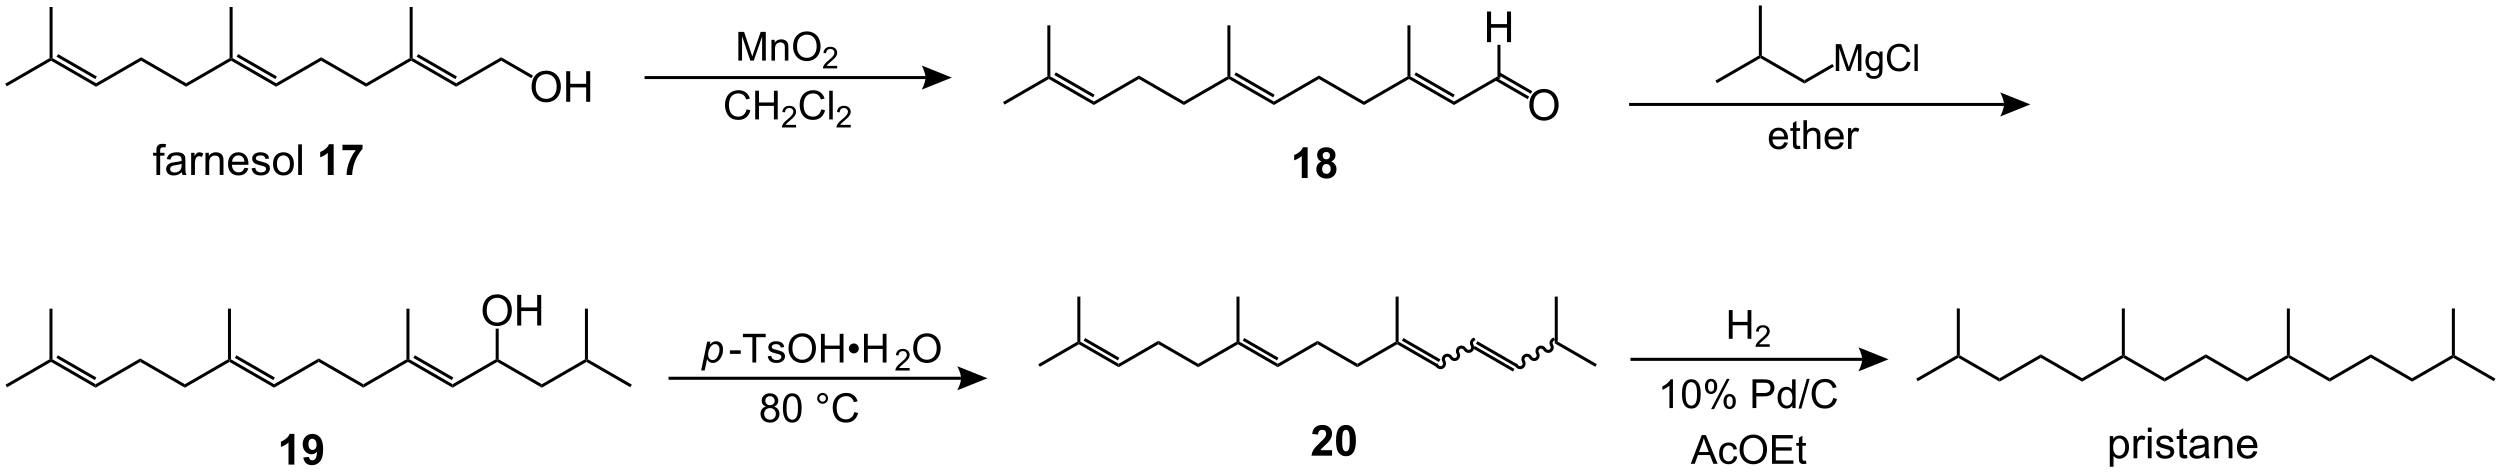 <?xml version="1.0" encoding="UTF-8"?>
<!DOCTYPE svg PUBLIC '-//W3C//DTD SVG 1.0//EN'
          'http://www.w3.org/TR/2001/REC-SVG-20010904/DTD/svg10.dtd'>
<svg stroke-dasharray="none" shape-rendering="auto" xmlns="http://www.w3.org/2000/svg" font-family="'Dialog'" text-rendering="auto" width="1024" fill-opacity="1" color-interpolation="auto" color-rendering="auto" preserveAspectRatio="xMidYMid meet" font-size="12px" viewBox="0 0 1024 194" fill="black" xmlns:xlink="http://www.w3.org/1999/xlink" stroke="black" image-rendering="auto" stroke-miterlimit="10" stroke-linecap="square" stroke-linejoin="miter" font-style="normal" stroke-width="1" height="194" stroke-dashoffset="0" font-weight="normal" stroke-opacity="1"
><!--Generated by the Batik Graphics2D SVG Generator--><defs id="genericDefs"
  /><g
  ><defs id="defs1"
    ><clipPath clipPathUnits="userSpaceOnUse" id="clipPath1"
      ><path d="M0.626 0.626 L481.466 0.626 L481.466 91.325 L0.626 91.325 L0.626 0.626 Z"
      /></clipPath
      ><clipPath clipPathUnits="userSpaceOnUse" id="clipPath2"
      ><path d="M30.153 238.802 L30.153 326.978 L497.623 326.978 L497.623 238.802 Z"
      /></clipPath
    ></defs
    ><g transform="scale(2.13,2.13) translate(-0.626,-0.626) matrix(1.029,0,0,1.029,-30.389,-245.005)"
    ><path d="M168.127 250.037 L168.127 244.668 L169.197 244.668 L170.469 248.469 Q170.644 248.999 170.725 249.263 Q170.815 248.97 171.011 248.404 L172.295 244.668 L173.252 244.668 L173.252 250.037 L172.566 250.037 L172.566 245.542 L171.006 250.037 L170.366 250.037 L168.814 245.466 L168.814 250.037 L168.127 250.037 ZM174.314 250.037 L174.314 246.148 L174.907 246.148 L174.907 246.699 Q175.334 246.06 176.145 246.06 Q176.497 246.06 176.79 246.187 Q177.085 246.311 177.231 246.516 Q177.378 246.721 177.436 247.005 Q177.473 247.188 177.473 247.644 L177.473 250.037 L176.814 250.037 L176.814 247.671 Q176.814 247.268 176.736 247.068 Q176.66 246.868 176.465 246.751 Q176.269 246.631 176.006 246.631 Q175.583 246.631 175.278 246.9 Q174.973 247.166 174.973 247.913 L174.973 250.037 L174.314 250.037 ZM178.353 247.422 Q178.353 246.084 179.071 245.33 Q179.789 244.573 180.924 244.573 Q181.666 244.573 182.262 244.929 Q182.86 245.283 183.173 245.918 Q183.488 246.553 183.488 247.359 Q183.488 248.177 183.158 248.821 Q182.828 249.465 182.223 249.798 Q181.62 250.13 180.919 250.13 Q180.162 250.13 179.564 249.763 Q178.969 249.395 178.661 248.762 Q178.353 248.128 178.353 247.422 ZM179.086 247.432 Q179.086 248.404 179.606 248.963 Q180.128 249.519 180.917 249.519 Q181.718 249.519 182.235 248.955 Q182.755 248.391 182.755 247.356 Q182.755 246.699 182.533 246.211 Q182.311 245.723 181.883 245.454 Q181.459 245.183 180.927 245.183 Q180.172 245.183 179.628 245.703 Q179.086 246.221 179.086 247.432 Z" stroke="none" clip-path="url(#clipPath2)"
    /></g
    ><g transform="matrix(2.191,0,0,2.191,-66.051,-523.1)"
    ><path d="M186.656 251.061 L186.656 251.537 L183.994 251.537 Q183.988 251.357 184.052 251.193 Q184.153 250.922 184.376 250.658 Q184.601 250.394 185.024 250.048 Q185.68 249.51 185.911 249.195 Q186.141 248.88 186.141 248.6 Q186.141 248.307 185.931 248.105 Q185.722 247.902 185.383 247.902 Q185.026 247.902 184.812 248.116 Q184.598 248.331 184.596 248.71 L184.087 248.658 Q184.14 248.089 184.481 247.792 Q184.821 247.494 185.394 247.494 Q185.975 247.494 186.312 247.816 Q186.65 248.137 186.65 248.611 Q186.65 248.852 186.552 249.087 Q186.453 249.319 186.222 249.578 Q185.993 249.836 185.46 250.286 Q185.015 250.66 184.889 250.793 Q184.762 250.927 184.68 251.061 L186.656 251.061 Z" stroke="none" clip-path="url(#clipPath2)"
    /></g
    ><g transform="matrix(2.191,0,0,2.191,-66.051,-523.1)"
    ><path d="M150.649 253.535 L203.161 253.535 L203.161 252.971 L150.649 252.971 ZM208.091 253.253 L202.457 255.507 C202.457 255.507 203.161 254.239 203.161 253.253 C203.161 252.267 202.457 250.999 202.457 250.999 Z" stroke="none" clip-path="url(#clipPath2)"
    /></g
    ><g transform="matrix(2.191,0,0,2.191,-66.051,-523.1)"
    ><path d="M169.72 259.192 L170.43 259.37 Q170.208 260.247 169.627 260.708 Q169.046 261.167 168.208 261.167 Q167.339 261.167 166.795 260.813 Q166.253 260.459 165.967 259.79 Q165.684 259.119 165.684 258.35 Q165.684 257.51 166.004 256.887 Q166.326 256.262 166.917 255.938 Q167.508 255.613 168.218 255.613 Q169.024 255.613 169.573 256.023 Q170.122 256.433 170.34 257.178 L169.639 257.341 Q169.453 256.755 169.097 256.489 Q168.743 256.221 168.203 256.221 Q167.586 256.221 167.168 256.519 Q166.753 256.814 166.585 257.314 Q166.416 257.815 166.416 258.345 Q166.416 259.031 166.617 259.541 Q166.817 260.051 167.237 260.305 Q167.659 260.557 168.15 260.557 Q168.745 260.557 169.158 260.212 Q169.573 259.868 169.72 259.192 ZM171.327 261.074 L171.327 255.706 L172.038 255.706 L172.038 257.91 L174.828 257.91 L174.828 255.706 L175.539 255.706 L175.539 261.074 L174.828 261.074 L174.828 258.542 L172.038 258.542 L172.038 261.074 L171.327 261.074 Z" stroke="none" clip-path="url(#clipPath2)"
    /></g
    ><g transform="matrix(2.191,0,0,2.191,-66.051,-523.1)"
    ><path d="M178.976 262.098 L178.976 262.574 L176.313 262.574 Q176.308 262.395 176.372 262.23 Q176.473 261.959 176.696 261.695 Q176.921 261.432 177.344 261.086 Q178 260.547 178.23 260.232 Q178.461 259.917 178.461 259.637 Q178.461 259.344 178.25 259.143 Q178.042 258.94 177.703 258.94 Q177.346 258.94 177.132 259.154 Q176.917 259.368 176.916 259.747 L176.407 259.696 Q176.46 259.126 176.8 258.83 Q177.141 258.531 177.714 258.531 Q178.294 258.531 178.631 258.853 Q178.97 259.174 178.97 259.648 Q178.97 259.89 178.871 260.124 Q178.772 260.357 178.542 260.615 Q178.313 260.873 177.78 261.324 Q177.335 261.697 177.209 261.831 Q177.082 261.964 177 262.098 L178.976 262.098 Z" stroke="none" clip-path="url(#clipPath2)"
    /></g
    ><g transform="matrix(2.191,0,0,2.191,-66.051,-523.1)"
    ><path d="M183.68 259.192 L184.391 259.37 Q184.169 260.247 183.588 260.708 Q183.007 261.167 182.169 261.167 Q181.3 261.167 180.756 260.813 Q180.214 260.459 179.928 259.79 Q179.645 259.119 179.645 258.35 Q179.645 257.51 179.965 256.887 Q180.287 256.262 180.878 255.938 Q181.469 255.613 182.179 255.613 Q182.985 255.613 183.534 256.023 Q184.083 256.433 184.301 257.178 L183.6 257.341 Q183.414 256.755 183.058 256.489 Q182.704 256.221 182.164 256.221 Q181.547 256.221 181.129 256.519 Q180.714 256.814 180.546 257.314 Q180.377 257.815 180.377 258.345 Q180.377 259.031 180.577 259.541 Q180.778 260.051 181.198 260.305 Q181.62 260.557 182.111 260.557 Q182.706 260.557 183.119 260.212 Q183.534 259.868 183.68 259.192 ZM185.168 261.074 L185.168 255.706 L185.828 255.706 L185.828 261.074 L185.168 261.074 Z" stroke="none" clip-path="url(#clipPath2)"
    /></g
    ><g transform="matrix(2.191,0,0,2.191,-66.051,-523.1)"
    ><path d="M189.186 262.098 L189.186 262.574 L186.524 262.574 Q186.519 262.395 186.583 262.23 Q186.683 261.959 186.907 261.695 Q187.132 261.432 187.555 261.086 Q188.21 260.547 188.441 260.232 Q188.672 259.917 188.672 259.637 Q188.672 259.344 188.461 259.143 Q188.253 258.94 187.914 258.94 Q187.557 258.94 187.343 259.154 Q187.128 259.368 187.126 259.747 L186.618 259.696 Q186.671 259.126 187.011 258.83 Q187.352 258.531 187.925 258.531 Q188.505 258.531 188.842 258.853 Q189.181 259.174 189.181 259.648 Q189.181 259.89 189.082 260.124 Q188.983 260.357 188.752 260.615 Q188.524 260.873 187.991 261.324 Q187.546 261.697 187.419 261.831 Q187.293 261.964 187.211 262.098 L189.186 262.098 Z" stroke="none" clip-path="url(#clipPath2)"
    /></g
    ><g transform="matrix(2.191,0,0,2.191,-66.051,-523.1)"
    ><path d="M31.407 254.887 L31.125 254.399 L39.413 249.614 L39.694 249.777 L39.694 250.102 Z" stroke="none" clip-path="url(#clipPath2)"
    /></g
    ><g transform="matrix(2.191,0,0,2.191,-66.051,-523.1)"
    ><path d="M39.694 250.102 L39.694 249.777 L39.976 249.614 L48.109 254.31 L48.109 254.961 ZM40.719 249.348 L47.968 253.533 L48.25 253.045 L41.001 248.86 Z" stroke="none" clip-path="url(#clipPath2)"
    /></g
    ><g transform="matrix(2.191,0,0,2.191,-66.051,-523.1)"
    ><path d="M39.976 249.614 L39.694 249.777 L39.413 249.614 L39.413 240.061 L39.976 240.061 Z" stroke="none" clip-path="url(#clipPath2)"
    /></g
    ><g transform="matrix(2.191,0,0,2.191,-66.051,-523.1)"
    ><path d="M48.109 254.961 L48.109 254.31 L56.524 249.452 L56.524 250.102 Z" stroke="none" clip-path="url(#clipPath2)"
    /></g
    ><g transform="matrix(2.191,0,0,2.191,-66.051,-523.1)"
    ><path d="M56.524 250.102 L56.524 249.452 L64.938 254.31 L64.938 254.961 Z" stroke="none" clip-path="url(#clipPath2)"
    /></g
    ><g transform="matrix(2.191,0,0,2.191,-66.051,-523.1)"
    ><path d="M64.938 254.961 L64.938 254.31 L73.071 249.614 L73.353 249.777 L73.353 250.102 Z" stroke="none" clip-path="url(#clipPath2)"
    /></g
    ><g transform="matrix(2.191,0,0,2.191,-66.051,-523.1)"
    ><path d="M73.353 250.102 L73.353 249.777 L73.635 249.614 L81.767 254.31 L81.768 254.961 ZM74.378 249.348 L81.627 253.533 L81.908 253.045 L74.66 248.86 Z" stroke="none" clip-path="url(#clipPath2)"
    /></g
    ><g transform="matrix(2.191,0,0,2.191,-66.051,-523.1)"
    ><path d="M73.635 249.614 L73.353 249.777 L73.071 249.614 L73.071 240.061 L73.635 240.061 Z" stroke="none" clip-path="url(#clipPath2)"
    /></g
    ><g transform="matrix(2.191,0,0,2.191,-66.051,-523.1)"
    ><path d="M81.768 254.961 L81.767 254.31 L90.182 249.452 L90.182 250.102 Z" stroke="none" clip-path="url(#clipPath2)"
    /></g
    ><g transform="matrix(2.191,0,0,2.191,-66.051,-523.1)"
    ><path d="M90.182 250.102 L90.182 249.452 L98.597 254.31 L98.597 254.961 Z" stroke="none" clip-path="url(#clipPath2)"
    /></g
    ><g transform="matrix(2.191,0,0,2.191,-66.051,-523.1)"
    ><path d="M98.597 254.961 L98.597 254.31 L106.73 249.614 L107.011 249.777 L107.011 250.102 Z" stroke="none" clip-path="url(#clipPath2)"
    /></g
    ><g transform="matrix(2.191,0,0,2.191,-66.051,-523.1)"
    ><path d="M107.011 250.102 L107.011 249.777 L107.293 249.614 L115.426 254.31 L115.426 254.961 ZM108.037 249.348 L115.285 253.533 L115.567 253.045 L108.318 248.86 Z" stroke="none" clip-path="url(#clipPath2)"
    /></g
    ><g transform="matrix(2.191,0,0,2.191,-66.051,-523.1)"
    ><path d="M107.293 249.614 L107.011 249.777 L106.73 249.614 L106.73 240.061 L107.293 240.061 Z" stroke="none" clip-path="url(#clipPath2)"
    /></g
    ><g transform="matrix(2.191,0,0,2.191,-66.051,-523.1)"
    ><path d="M115.426 254.961 L115.426 254.31 L123.841 249.452 L123.841 250.102 Z" stroke="none" clip-path="url(#clipPath2)"
    /></g
    ><g transform="matrix(2.191,0,0,2.191,-66.051,-523.1)"
    ><path d="M129.518 254.996 Q129.518 253.569 130.284 252.764 Q131.05 251.957 132.261 251.957 Q133.052 251.957 133.688 252.337 Q134.326 252.715 134.659 253.392 Q134.995 254.069 134.995 254.928 Q134.995 255.801 134.643 256.488 Q134.292 257.176 133.646 257.53 Q133.003 257.884 132.255 257.884 Q131.448 257.884 130.81 257.493 Q130.175 257.1 129.846 256.426 Q129.518 255.749 129.518 254.996 ZM130.3 255.006 Q130.3 256.043 130.854 256.639 Q131.412 257.233 132.253 257.233 Q133.107 257.233 133.659 256.632 Q134.214 256.03 134.214 254.926 Q134.214 254.225 133.977 253.704 Q133.74 253.184 133.284 252.897 Q132.831 252.608 132.263 252.608 Q131.458 252.608 130.878 253.163 Q130.3 253.715 130.3 255.006 ZM135.994 257.785 L135.994 252.059 L136.751 252.059 L136.751 254.41 L139.728 254.41 L139.728 252.059 L140.486 252.059 L140.486 257.785 L139.728 257.785 L139.728 255.085 L136.751 255.085 L136.751 257.785 L135.994 257.785 Z" stroke="none" clip-path="url(#clipPath2)"
    /></g
    ><g transform="matrix(2.191,0,0,2.191,-66.051,-523.1)"
    ><path d="M123.841 250.102 L123.841 249.452 L129.778 252.88 L129.496 253.367 Z" stroke="none" clip-path="url(#clipPath2)"
    /></g
    ><g transform="matrix(2.191,0,0,2.191,-66.051,-523.1)"
    ><path d="M217.939 258.306 L217.657 257.818 L225.944 253.034 L226.226 253.196 L226.226 253.522 Z" stroke="none" clip-path="url(#clipPath2)"
    /></g
    ><g transform="matrix(2.191,0,0,2.191,-66.051,-523.1)"
    ><path d="M226.226 253.522 L226.226 253.196 L226.508 253.034 L234.641 257.729 L234.641 258.38 ZM227.251 252.767 L234.5 256.952 L234.782 256.464 L227.533 252.279 Z" stroke="none" clip-path="url(#clipPath2)"
    /></g
    ><g transform="matrix(2.191,0,0,2.191,-66.051,-523.1)"
    ><path d="M226.508 253.034 L226.226 253.196 L225.944 253.034 L225.944 243.48 L226.508 243.48 Z" stroke="none" clip-path="url(#clipPath2)"
    /></g
    ><g transform="matrix(2.191,0,0,2.191,-66.051,-523.1)"
    ><path d="M234.641 258.38 L234.641 257.729 L243.055 252.871 L243.055 253.522 Z" stroke="none" clip-path="url(#clipPath2)"
    /></g
    ><g transform="matrix(2.191,0,0,2.191,-66.051,-523.1)"
    ><path d="M243.055 253.522 L243.055 252.871 L251.47 257.729 L251.47 258.38 Z" stroke="none" clip-path="url(#clipPath2)"
    /></g
    ><g transform="matrix(2.191,0,0,2.191,-66.051,-523.1)"
    ><path d="M251.47 258.38 L251.47 257.729 L259.603 253.034 L259.885 253.196 L259.885 253.522 Z" stroke="none" clip-path="url(#clipPath2)"
    /></g
    ><g transform="matrix(2.191,0,0,2.191,-66.051,-523.1)"
    ><path d="M259.885 253.522 L259.885 253.196 L260.166 253.034 L268.299 257.729 L268.299 258.38 ZM260.91 252.767 L268.158 256.952 L268.44 256.464 L261.192 252.279 Z" stroke="none" clip-path="url(#clipPath2)"
    /></g
    ><g transform="matrix(2.191,0,0,2.191,-66.051,-523.1)"
    ><path d="M260.166 253.034 L259.885 253.196 L259.603 253.034 L259.603 243.48 L260.166 243.48 Z" stroke="none" clip-path="url(#clipPath2)"
    /></g
    ><g transform="matrix(2.191,0,0,2.191,-66.051,-523.1)"
    ><path d="M268.299 258.38 L268.299 257.729 L276.714 252.871 L276.714 253.522 Z" stroke="none" clip-path="url(#clipPath2)"
    /></g
    ><g transform="matrix(2.191,0,0,2.191,-66.051,-523.1)"
    ><path d="M276.714 253.522 L276.714 252.871 L285.129 257.729 L285.129 258.38 Z" stroke="none" clip-path="url(#clipPath2)"
    /></g
    ><g transform="matrix(2.191,0,0,2.191,-66.051,-523.1)"
    ><path d="M285.129 258.38 L285.129 257.729 L293.262 253.034 L293.543 253.196 L293.543 253.522 Z" stroke="none" clip-path="url(#clipPath2)"
    /></g
    ><g transform="matrix(2.191,0,0,2.191,-66.051,-523.1)"
    ><path d="M293.543 253.522 L293.543 253.196 L293.825 253.034 L301.958 257.729 L301.958 258.38 ZM294.568 252.767 L301.817 256.952 L302.099 256.464 L294.85 252.279 Z" stroke="none" clip-path="url(#clipPath2)"
    /></g
    ><g transform="matrix(2.191,0,0,2.191,-66.051,-523.1)"
    ><path d="M293.825 253.034 L293.543 253.196 L293.262 253.034 L293.262 243.48 L293.825 243.48 Z" stroke="none" clip-path="url(#clipPath2)"
    /></g
    ><g transform="matrix(2.191,0,0,2.191,-66.051,-523.1)"
    ><path d="M301.958 258.38 L301.958 257.729 L310.091 253.034 L310.654 253.359 Z" stroke="none" clip-path="url(#clipPath2)"
    /></g
    ><g transform="matrix(2.191,0,0,2.191,-66.051,-523.1)"
    ><path d="M316.05 258.416 Q316.05 256.989 316.816 256.184 Q317.582 255.377 318.792 255.377 Q319.584 255.377 320.219 255.757 Q320.858 256.134 321.191 256.812 Q321.527 257.489 321.527 258.348 Q321.527 259.22 321.175 259.908 Q320.824 260.595 320.178 260.95 Q319.535 261.304 318.787 261.304 Q317.98 261.304 317.342 260.913 Q316.707 260.52 316.378 259.845 Q316.05 259.168 316.05 258.416 ZM316.832 258.426 Q316.832 259.462 317.386 260.059 Q317.943 260.653 318.785 260.653 Q319.639 260.653 320.191 260.051 Q320.745 259.45 320.745 258.345 Q320.745 257.645 320.509 257.124 Q320.272 256.603 319.816 256.317 Q319.363 256.028 318.795 256.028 Q317.99 256.028 317.41 256.582 Q316.832 257.134 316.832 258.426 Z" stroke="none" clip-path="url(#clipPath2)"
    /></g
    ><g transform="matrix(2.191,0,0,2.191,-66.051,-523.1)"
    ><path d="M309.649 253.777 L315.736 257.292 L316.018 256.804 L309.93 253.289 ZM310.232 252.767 L316.319 256.282 L316.601 255.794 L310.513 252.279 Z" stroke="none" clip-path="url(#clipPath2)"
    /></g
    ><g transform="matrix(2.191,0,0,2.191,-66.051,-523.1)"
    ><path d="M308.138 246.63 L308.138 240.904 L308.896 240.904 L308.896 243.255 L311.873 243.255 L311.873 240.904 L312.63 240.904 L312.63 246.63 L311.873 246.63 L311.873 243.93 L308.896 243.93 L308.896 246.63 L308.138 246.63 Z" stroke="none" clip-path="url(#clipPath2)"
    /></g
    ><g transform="matrix(2.191,0,0,2.191,-66.051,-523.1)"
    ><path d="M310.654 253.359 L310.091 253.034 L310.091 247.127 L310.654 247.127 Z" stroke="none" clip-path="url(#clipPath2)"
    /></g
    ><g transform="matrix(2.191,0,0,2.191,-66.051,-523.1)"
    ><path d="M351.124 254.302 L350.842 253.814 L358.957 249.129 L359.238 249.292 L359.238 249.617 Z" stroke="none" clip-path="url(#clipPath2)"
    /></g
    ><g transform="matrix(2.191,0,0,2.191,-66.051,-523.1)"
    ><path d="M359.238 249.617 L359.238 249.292 L359.52 249.129 L367.481 253.725 L367.481 254.375 Z" stroke="none" clip-path="url(#clipPath2)"
    /></g
    ><g transform="matrix(2.191,0,0,2.191,-66.051,-523.1)"
    ><path d="M359.52 249.129 L359.238 249.292 L358.957 249.129 L358.957 239.774 L359.52 239.774 Z" stroke="none" clip-path="url(#clipPath2)"
    /></g
    ><g transform="matrix(2.191,0,0,2.191,-66.051,-523.1)"
    ><path d="M373.344 252.017 L373.344 247.006 L374.342 247.006 L375.529 250.554 Q375.693 251.048 375.769 251.294 Q375.853 251.021 376.035 250.492 L377.234 247.006 L378.127 247.006 L378.127 252.017 L377.487 252.017 L377.487 247.821 L376.031 252.017 L375.434 252.017 L373.984 247.751 L373.984 252.017 L373.344 252.017 ZM379.004 252.317 L379.603 252.406 Q379.64 252.684 379.811 252.81 Q380.041 252.98 380.438 252.98 Q380.864 252.98 381.096 252.81 Q381.329 252.639 381.411 252.331 Q381.458 252.144 381.456 251.54 Q381.053 252.017 380.451 252.017 Q379.702 252.017 379.291 251.476 Q378.881 250.936 378.881 250.18 Q378.881 249.66 379.068 249.223 Q379.257 248.783 379.615 248.544 Q379.973 248.305 380.454 248.305 Q381.096 248.305 381.513 248.824 L381.513 248.387 L382.08 248.387 L382.08 251.524 Q382.08 252.372 381.907 252.725 Q381.736 253.081 381.36 253.286 Q380.987 253.491 380.44 253.491 Q379.79 253.491 379.389 253.197 Q378.991 252.905 379.004 252.317 ZM379.515 250.137 Q379.515 250.85 379.797 251.178 Q380.082 251.506 380.508 251.506 Q380.932 251.506 381.219 251.18 Q381.506 250.854 381.506 250.157 Q381.506 249.489 381.21 249.152 Q380.916 248.813 380.499 248.813 Q380.089 248.813 379.802 249.148 Q379.515 249.48 379.515 250.137 ZM386.664 250.26 L387.327 250.426 Q387.12 251.244 386.577 251.675 Q386.035 252.103 385.253 252.103 Q384.442 252.103 383.934 251.773 Q383.428 251.442 383.162 250.818 Q382.897 250.191 382.897 249.474 Q382.897 248.69 383.196 248.109 Q383.497 247.525 384.048 247.222 Q384.599 246.919 385.263 246.919 Q386.014 246.919 386.527 247.302 Q387.04 247.685 387.243 248.38 L386.589 248.532 Q386.416 247.986 386.083 247.737 Q385.752 247.487 385.249 247.487 Q384.672 247.487 384.283 247.764 Q383.895 248.04 383.738 248.507 Q383.581 248.975 383.581 249.469 Q383.581 250.109 383.768 250.585 Q383.955 251.062 384.347 251.299 Q384.741 251.533 385.199 251.533 Q385.755 251.533 386.14 251.212 Q386.527 250.891 386.664 250.26 ZM388.053 252.017 L388.053 247.006 L388.668 247.006 L388.668 252.017 L388.053 252.017 Z" stroke="none" clip-path="url(#clipPath2)"
    /></g
    ><g transform="matrix(2.191,0,0,2.191,-66.051,-523.1)"
    ><path d="M367.481 254.375 L367.481 253.725 L372.702 250.71 L372.984 251.198 Z" stroke="none" clip-path="url(#clipPath2)"
    /></g
    ><g transform="matrix(2.191,0,0,2.191,-66.051,-523.1)"
    ><path d="M363.699 265.34 L364.38 265.423 Q364.219 266.021 363.782 266.351 Q363.348 266.681 362.671 266.681 Q361.817 266.681 361.316 266.156 Q360.818 265.628 360.818 264.681 Q360.818 263.7 361.324 263.158 Q361.829 262.616 362.635 262.616 Q363.413 262.616 363.907 263.148 Q364.402 263.678 364.402 264.64 Q364.402 264.698 364.4 264.815 L361.499 264.815 Q361.536 265.457 361.861 265.799 Q362.188 266.139 362.674 266.139 Q363.037 266.139 363.294 265.948 Q363.55 265.758 363.699 265.34 ZM361.536 264.273 L363.706 264.273 Q363.662 263.783 363.457 263.538 Q363.142 263.158 362.642 263.158 Q362.188 263.158 361.878 263.463 Q361.568 263.766 361.536 264.273 ZM366.647 266.002 L366.742 266.585 Q366.464 266.644 366.244 266.644 Q365.885 266.644 365.688 266.532 Q365.49 266.417 365.409 266.231 Q365.329 266.046 365.329 265.453 L365.329 263.216 L364.845 263.216 L364.845 262.704 L365.329 262.704 L365.329 261.739 L365.985 261.344 L365.985 262.704 L366.647 262.704 L366.647 263.216 L365.985 263.216 L365.985 265.489 Q365.985 265.772 366.02 265.853 Q366.054 265.933 366.132 265.982 Q366.212 266.029 366.359 266.029 Q366.469 266.029 366.647 266.002 ZM367.293 266.593 L367.293 261.224 L367.952 261.224 L367.952 263.15 Q368.413 262.616 369.116 262.616 Q369.549 262.616 369.866 262.787 Q370.186 262.955 370.323 263.255 Q370.459 263.556 370.459 264.127 L370.459 266.593 L369.8 266.593 L369.8 264.127 Q369.8 263.634 369.585 263.409 Q369.373 263.182 368.98 263.182 Q368.687 263.182 368.428 263.336 Q368.172 263.487 368.062 263.748 Q367.952 264.007 367.952 264.464 L367.952 266.593 L367.293 266.593 ZM374.125 265.34 L374.806 265.423 Q374.645 266.021 374.208 266.351 Q373.774 266.681 373.097 266.681 Q372.243 266.681 371.742 266.156 Q371.244 265.628 371.244 264.681 Q371.244 263.7 371.75 263.158 Q372.255 262.616 373.061 262.616 Q373.839 262.616 374.333 263.148 Q374.828 263.678 374.828 264.64 Q374.828 264.698 374.826 264.815 L371.925 264.815 Q371.962 265.457 372.287 265.799 Q372.614 266.139 373.1 266.139 Q373.463 266.139 373.72 265.948 Q373.976 265.758 374.125 265.34 ZM371.962 264.273 L374.132 264.273 Q374.088 263.783 373.883 263.538 Q373.568 263.158 373.068 263.158 Q372.614 263.158 372.304 263.463 Q371.994 263.766 371.962 264.273 ZM375.628 266.593 L375.628 262.704 L376.221 262.704 L376.221 263.292 Q376.448 262.879 376.639 262.748 Q376.831 262.616 377.063 262.616 Q377.395 262.616 377.74 262.828 L377.512 263.438 Q377.271 263.297 377.029 263.297 Q376.814 263.297 376.641 263.426 Q376.47 263.556 376.397 263.788 Q376.287 264.139 376.287 264.557 L376.287 266.593 L375.628 266.593 Z" stroke="none" clip-path="url(#clipPath2)"
    /></g
    ><g transform="matrix(2.191,0,0,2.191,-66.051,-523.1)"
    ><path d="M334.706 258.558 L404.776 258.558 L404.776 257.994 L334.706 257.994 ZM409.706 258.276 L404.072 260.53 C404.072 260.53 404.776 259.262 404.776 258.276 C404.776 257.29 404.072 256.022 404.072 256.022 Z" stroke="none" clip-path="url(#clipPath2)"
    /></g
    ><g transform="matrix(2.191,0,0,2.191,-66.051,-523.1)"
    ><path d="M224.525 307.327 L224.244 306.839 L231.552 302.62 L231.834 302.782 L231.834 303.108 Z" stroke="none" clip-path="url(#clipPath2)"
    /></g
    ><g transform="matrix(2.191,0,0,2.191,-66.051,-523.1)"
    ><path d="M231.834 303.108 L231.834 302.782 L232.116 302.62 L239.272 306.751 L239.272 307.402 ZM232.724 302.431 L239.131 306.13 L239.413 305.642 L233.006 301.943 Z" stroke="none" clip-path="url(#clipPath2)"
    /></g
    ><g transform="matrix(2.191,0,0,2.191,-66.051,-523.1)"
    ><path d="M232.116 302.62 L231.834 302.782 L231.552 302.62 L231.552 294.194 L232.116 294.194 Z" stroke="none" clip-path="url(#clipPath2)"
    /></g
    ><g transform="matrix(2.191,0,0,2.191,-66.051,-523.1)"
    ><path d="M239.272 307.402 L239.272 306.751 L246.709 302.457 L246.709 303.108 Z" stroke="none" clip-path="url(#clipPath2)"
    /></g
    ><g transform="matrix(2.191,0,0,2.191,-66.051,-523.1)"
    ><path d="M246.709 303.108 L246.709 302.457 L254.147 306.751 L254.147 307.402 Z" stroke="none" clip-path="url(#clipPath2)"
    /></g
    ><g transform="matrix(2.191,0,0,2.191,-66.051,-523.1)"
    ><path d="M254.147 307.402 L254.147 306.751 L261.303 302.62 L261.584 302.782 L261.584 303.108 Z" stroke="none" clip-path="url(#clipPath2)"
    /></g
    ><g transform="matrix(2.191,0,0,2.191,-66.051,-523.1)"
    ><path d="M261.584 303.108 L261.584 302.782 L261.866 302.62 L269.022 306.751 L269.022 307.402 ZM262.474 302.431 L268.881 306.13 L269.163 305.642 L262.756 301.943 Z" stroke="none" clip-path="url(#clipPath2)"
    /></g
    ><g transform="matrix(2.191,0,0,2.191,-66.051,-523.1)"
    ><path d="M261.866 302.62 L261.584 302.782 L261.303 302.62 L261.303 294.194 L261.866 294.194 Z" stroke="none" clip-path="url(#clipPath2)"
    /></g
    ><g transform="matrix(2.191,0,0,2.191,-66.051,-523.1)"
    ><path d="M269.022 307.402 L269.022 306.751 L276.46 302.457 L276.46 303.108 Z" stroke="none" clip-path="url(#clipPath2)"
    /></g
    ><g transform="matrix(2.191,0,0,2.191,-66.051,-523.1)"
    ><path d="M276.46 303.108 L276.46 302.457 L283.897 306.751 L283.897 307.402 Z" stroke="none" clip-path="url(#clipPath2)"
    /></g
    ><g transform="matrix(2.191,0,0,2.191,-66.051,-523.1)"
    ><path d="M283.897 307.402 L283.897 306.751 L291.053 302.62 L291.335 302.782 L291.335 303.108 Z" stroke="none" clip-path="url(#clipPath2)"
    /></g
    ><g transform="matrix(2.191,0,0,2.191,-66.051,-523.1)"
    ><path d="M291.335 303.108 L291.335 302.782 L291.617 302.62 L298.913 306.833 L298.632 307.32 ZM292.225 302.431 L299.147 306.428 L299.429 305.94 L292.506 301.943 Z" stroke="none" clip-path="url(#clipPath2)"
    /></g
    ><g transform="matrix(2.191,0,0,2.191,-66.051,-523.1)"
    ><path d="M291.617 302.62 L291.335 302.782 L291.053 302.62 L291.053 294.194 L291.617 294.194 Z" stroke="none" clip-path="url(#clipPath2)"
    /></g
    ><g transform="matrix(2.191,0,0,2.191,-66.051,-523.1)"
    ><path d="M306.069 303.026 L306.351 302.538 L313.789 306.833 L313.507 307.32 ZM305.554 303.919 L312.992 308.213 L313.273 307.725 L305.836 303.431 Z" stroke="none" clip-path="url(#clipPath2)"
    /></g
    ><g transform="matrix(2.191,0,0,2.191,-66.051,-523.1)"
    ><path d="M320.804 302.945 L321.367 302.62 L328.664 306.832 L328.382 307.32 Z" stroke="none" clip-path="url(#clipPath2)"
    /></g
    ><g transform="matrix(2.191,0,0,2.191,-66.051,-523.1)"
    ><path d="M321.367 302.62 L320.804 302.945 L320.804 294.194 L321.367 294.194 Z" stroke="none" clip-path="url(#clipPath2)"
    /></g
    ><g transform="matrix(2.191,0,0,2.191,-66.051,-523.1)"
    ><path d="M31.463 311.152 L31.182 310.664 L39.396 305.922 L39.678 306.084 L39.678 306.41 Z" stroke="none" clip-path="url(#clipPath2)"
    /></g
    ><g transform="matrix(2.191,0,0,2.191,-66.051,-523.1)"
    ><path d="M39.678 306.41 L39.678 306.084 L39.959 305.922 L48.02 310.575 L48.02 311.226 ZM40.693 305.661 L47.879 309.81 L48.16 309.322 L40.974 305.173 Z" stroke="none" clip-path="url(#clipPath2)"
    /></g
    ><g transform="matrix(2.191,0,0,2.191,-66.051,-523.1)"
    ><path d="M39.959 305.922 L39.678 306.084 L39.396 305.922 L39.396 296.452 L39.959 296.452 Z" stroke="none" clip-path="url(#clipPath2)"
    /></g
    ><g transform="matrix(2.191,0,0,2.191,-66.051,-523.1)"
    ><path d="M48.02 311.226 L48.02 310.575 L56.361 305.759 L56.361 306.41 Z" stroke="none" clip-path="url(#clipPath2)"
    /></g
    ><g transform="matrix(2.191,0,0,2.191,-66.051,-523.1)"
    ><path d="M56.361 306.41 L56.361 305.759 L64.703 310.575 L64.703 311.226 Z" stroke="none" clip-path="url(#clipPath2)"
    /></g
    ><g transform="matrix(2.191,0,0,2.191,-66.051,-523.1)"
    ><path d="M64.703 311.226 L64.703 310.575 L72.763 305.922 L73.045 306.084 L73.045 306.41 Z" stroke="none" clip-path="url(#clipPath2)"
    /></g
    ><g transform="matrix(2.191,0,0,2.191,-66.051,-523.1)"
    ><path d="M73.045 306.41 L73.045 306.084 L73.327 305.922 L81.387 310.575 L81.387 311.226 ZM74.06 305.661 L81.246 309.81 L81.528 309.322 L74.342 305.173 Z" stroke="none" clip-path="url(#clipPath2)"
    /></g
    ><g transform="matrix(2.191,0,0,2.191,-66.051,-523.1)"
    ><path d="M73.327 305.922 L73.045 306.084 L72.763 305.922 L72.763 296.452 L73.327 296.452 Z" stroke="none" clip-path="url(#clipPath2)"
    /></g
    ><g transform="matrix(2.191,0,0,2.191,-66.051,-523.1)"
    ><path d="M81.387 311.226 L81.387 310.575 L89.728 305.759 L89.728 306.41 Z" stroke="none" clip-path="url(#clipPath2)"
    /></g
    ><g transform="matrix(2.191,0,0,2.191,-66.051,-523.1)"
    ><path d="M89.728 306.41 L89.728 305.759 L98.07 310.575 L98.07 311.226 Z" stroke="none" clip-path="url(#clipPath2)"
    /></g
    ><g transform="matrix(2.191,0,0,2.191,-66.051,-523.1)"
    ><path d="M98.07 311.226 L98.07 310.575 L106.13 305.922 L106.412 306.084 L106.412 306.41 Z" stroke="none" clip-path="url(#clipPath2)"
    /></g
    ><g transform="matrix(2.191,0,0,2.191,-66.051,-523.1)"
    ><path d="M106.412 306.41 L106.412 306.084 L106.694 305.922 L114.754 310.575 L114.754 311.226 ZM107.427 305.661 L114.613 309.81 L114.895 309.322 L107.709 305.173 Z" stroke="none" clip-path="url(#clipPath2)"
    /></g
    ><g transform="matrix(2.191,0,0,2.191,-66.051,-523.1)"
    ><path d="M106.694 305.922 L106.412 306.084 L106.13 305.922 L106.13 296.452 L106.694 296.452 Z" stroke="none" clip-path="url(#clipPath2)"
    /></g
    ><g transform="matrix(2.191,0,0,2.191,-66.051,-523.1)"
    ><path d="M114.754 311.226 L114.754 310.575 L122.814 305.922 L123.096 306.084 L123.096 306.41 Z" stroke="none" clip-path="url(#clipPath2)"
    /></g
    ><g transform="matrix(2.191,0,0,2.191,-66.051,-523.1)"
    ><path d="M123.096 306.41 L123.096 306.084 L123.377 305.922 L131.438 310.575 L131.438 311.226 Z" stroke="none" clip-path="url(#clipPath2)"
    /></g
    ><g transform="matrix(2.191,0,0,2.191,-66.051,-523.1)"
    ><path d="M120.359 296.813 Q120.359 295.386 121.124 294.581 Q121.89 293.774 123.101 293.774 Q123.893 293.774 124.528 294.154 Q125.166 294.532 125.499 295.209 Q125.835 295.886 125.835 296.745 Q125.835 297.618 125.484 298.305 Q125.132 298.993 124.486 299.347 Q123.843 299.701 123.096 299.701 Q122.288 299.701 121.65 299.31 Q121.015 298.917 120.687 298.243 Q120.359 297.566 120.359 296.813 ZM121.14 296.824 Q121.14 297.86 121.695 298.456 Q122.252 299.05 123.093 299.05 Q123.947 299.05 124.499 298.449 Q125.054 297.847 125.054 296.743 Q125.054 296.042 124.817 295.522 Q124.58 295.001 124.124 294.714 Q123.671 294.425 123.104 294.425 Q122.299 294.425 121.718 294.98 Q121.14 295.532 121.14 296.824 ZM126.834 299.602 L126.834 293.876 L127.592 293.876 L127.592 296.227 L130.569 296.227 L130.569 293.876 L131.326 293.876 L131.326 299.602 L130.569 299.602 L130.569 296.902 L127.592 296.902 L127.592 299.602 L126.834 299.602 Z" stroke="none" clip-path="url(#clipPath2)"
    /></g
    ><g transform="matrix(2.191,0,0,2.191,-66.051,-523.1)"
    ><path d="M123.377 305.922 L123.096 306.084 L122.814 305.922 L122.814 300.192 L123.377 300.192 Z" stroke="none" clip-path="url(#clipPath2)"
    /></g
    ><g transform="matrix(2.191,0,0,2.191,-66.051,-523.1)"
    ><path d="M131.438 311.226 L131.438 310.575 L139.498 305.922 L139.779 306.084 L139.779 306.41 Z" stroke="none" clip-path="url(#clipPath2)"
    /></g
    ><g transform="matrix(2.191,0,0,2.191,-66.051,-523.1)"
    ><path d="M139.779 306.41 L139.779 306.084 L140.061 305.922 L148.262 310.657 L147.98 311.145 Z" stroke="none" clip-path="url(#clipPath2)"
    /></g
    ><g transform="matrix(2.191,0,0,2.191,-66.051,-523.1)"
    ><path d="M140.061 305.922 L139.779 306.084 L139.498 305.922 L139.498 296.452 L140.061 296.452 Z" stroke="none" clip-path="url(#clipPath2)"
    /></g
    ><g transform="matrix(2.191,0,0,2.191,-66.051,-523.1)"
    ><path d="M161.222 308.01 L162.348 302.629 L162.961 302.629 L162.846 303.171 Q163.188 302.815 163.456 302.678 Q163.725 302.541 164.025 302.541 Q164.582 302.541 164.948 302.947 Q165.314 303.349 165.314 304.104 Q165.314 304.712 165.112 305.212 Q164.911 305.713 164.618 306.018 Q164.325 306.321 164.025 306.465 Q163.725 306.606 163.41 306.606 Q162.712 306.606 162.326 305.896 L161.886 308.01 L161.222 308.01 ZM162.536 304.929 Q162.536 305.363 162.597 305.532 Q162.69 305.771 162.897 305.918 Q163.107 306.064 163.381 306.064 Q163.952 306.064 164.303 305.422 Q164.655 304.778 164.655 304.109 Q164.655 303.613 164.418 303.344 Q164.184 303.076 163.832 303.076 Q163.578 303.076 163.361 303.21 Q163.146 303.342 162.961 303.608 Q162.778 303.874 162.655 304.26 Q162.536 304.643 162.536 304.929 Z" stroke="none" clip-path="url(#clipPath2)"
    /></g
    ><g transform="matrix(2.191,0,0,2.191,-66.051,-523.1)"
    ><path d="M166.6 304.907 L166.6 304.243 L168.624 304.243 L168.624 304.907 L166.6 304.907 ZM170.804 306.518 L170.804 301.782 L169.034 301.782 L169.034 301.15 L173.289 301.15 L173.289 301.782 L171.514 301.782 L171.514 306.518 L170.804 306.518 ZM173.671 305.356 L174.323 305.254 Q174.377 305.647 174.628 305.857 Q174.88 306.064 175.329 306.064 Q175.783 306.064 176.003 305.879 Q176.222 305.693 176.222 305.444 Q176.222 305.222 176.03 305.092 Q175.893 305.005 175.356 304.87 Q174.631 304.687 174.35 304.553 Q174.069 304.419 173.925 304.184 Q173.781 303.947 173.781 303.662 Q173.781 303.401 173.898 303.181 Q174.018 302.959 174.223 302.812 Q174.377 302.697 174.643 302.619 Q174.909 302.541 175.212 302.541 Q175.671 302.541 176.015 302.673 Q176.362 302.805 176.525 303.029 Q176.691 303.254 176.755 303.633 L176.11 303.721 Q176.066 303.42 175.854 303.252 Q175.644 303.083 175.261 303.083 Q174.806 303.083 174.611 303.235 Q174.418 303.384 174.418 303.584 Q174.418 303.713 174.499 303.816 Q174.579 303.921 174.75 303.991 Q174.85 304.028 175.334 304.16 Q176.032 304.346 176.308 304.465 Q176.586 304.585 176.743 304.812 Q176.901 305.039 176.901 305.376 Q176.901 305.705 176.708 305.996 Q176.515 306.286 176.152 306.447 Q175.79 306.606 175.334 306.606 Q174.575 306.606 174.177 306.291 Q173.781 305.976 173.671 305.356 ZM177.553 303.904 Q177.553 302.566 178.271 301.811 Q178.989 301.054 180.124 301.054 Q180.866 301.054 181.462 301.411 Q182.06 301.765 182.372 302.4 Q182.687 303.034 182.687 303.84 Q182.687 304.658 182.358 305.303 Q182.028 305.947 181.423 306.279 Q180.82 306.611 180.119 306.611 Q179.362 306.611 178.764 306.245 Q178.168 305.876 177.861 305.244 Q177.553 304.609 177.553 303.904 ZM178.285 303.913 Q178.285 304.885 178.805 305.444 Q179.328 306.001 180.117 306.001 Q180.917 306.001 181.435 305.437 Q181.955 304.873 181.955 303.838 Q181.955 303.181 181.733 302.693 Q181.511 302.204 181.083 301.936 Q180.659 301.665 180.126 301.665 Q179.372 301.665 178.827 302.185 Q178.285 302.702 178.285 303.913 ZM183.624 306.518 L183.624 301.15 L184.334 301.15 L184.334 303.354 L187.125 303.354 L187.125 301.15 L187.835 301.15 L187.835 306.518 L187.125 306.518 L187.125 303.987 L184.334 303.987 L184.334 306.518 L183.624 306.518 ZM188.84 303.889 Q188.84 303.503 189.111 303.232 Q189.384 302.961 189.765 302.961 Q190.151 302.961 190.422 303.232 Q190.695 303.503 190.695 303.889 Q190.695 304.272 190.422 304.546 Q190.151 304.819 189.765 304.819 Q189.384 304.819 189.111 304.546 Q188.84 304.272 188.84 303.889 ZM191.666 306.518 L191.666 301.15 L192.376 301.15 L192.376 303.354 L195.167 303.354 L195.167 301.15 L195.877 301.15 L195.877 306.518 L195.167 306.518 L195.167 303.987 L192.376 303.987 L192.376 306.518 L191.666 306.518 Z" stroke="none" clip-path="url(#clipPath2)"
    /></g
    ><g transform="matrix(2.191,0,0,2.191,-66.051,-523.1)"
    ><path d="M200.202 307.542 L200.202 308.018 L197.54 308.018 Q197.535 307.839 197.599 307.674 Q197.7 307.403 197.923 307.139 Q198.148 306.876 198.571 306.53 Q199.227 305.991 199.457 305.676 Q199.688 305.361 199.688 305.081 Q199.688 304.788 199.477 304.587 Q199.269 304.384 198.93 304.384 Q198.573 304.384 198.359 304.598 Q198.144 304.812 198.143 305.191 L197.634 305.14 Q197.687 304.57 198.027 304.274 Q198.368 303.975 198.941 303.975 Q199.521 303.975 199.858 304.298 Q200.197 304.618 200.197 305.092 Q200.197 305.334 200.098 305.568 Q199.999 305.801 199.769 306.059 Q199.54 306.317 199.007 306.768 Q198.562 307.141 198.436 307.275 Q198.309 307.409 198.227 307.542 L200.202 307.542 Z" stroke="none" clip-path="url(#clipPath2)"
    /></g
    ><g transform="matrix(2.191,0,0,2.191,-66.051,-523.1)"
    ><path d="M200.862 303.904 Q200.862 302.566 201.58 301.811 Q202.298 301.054 203.433 301.054 Q204.175 301.054 204.771 301.411 Q205.369 301.765 205.681 302.4 Q205.996 303.034 205.996 303.84 Q205.996 304.658 205.667 305.303 Q205.337 305.947 204.732 306.279 Q204.129 306.611 203.428 306.611 Q202.671 306.611 202.073 306.245 Q201.477 305.876 201.17 305.244 Q200.862 304.609 200.862 303.904 ZM201.594 303.913 Q201.594 304.885 202.114 305.444 Q202.637 306.001 203.425 306.001 Q204.226 306.001 204.744 305.437 Q205.264 304.873 205.264 303.838 Q205.264 303.181 205.042 302.693 Q204.82 302.204 204.392 301.936 Q203.967 301.665 203.435 301.665 Q202.681 301.665 202.136 302.185 Q201.594 302.702 201.594 303.913 Z" stroke="none" clip-path="url(#clipPath2)"
    /></g
    ><g transform="matrix(2.191,0,0,2.191,-66.051,-523.1)"
    ><path d="M173.348 314.753 Q172.938 314.604 172.74 314.325 Q172.542 314.047 172.542 313.659 Q172.542 313.073 172.962 312.675 Q173.384 312.275 174.085 312.275 Q174.788 312.275 175.215 312.682 Q175.645 313.09 175.645 313.676 Q175.645 314.05 175.447 314.328 Q175.252 314.604 174.854 314.753 Q175.347 314.914 175.606 315.273 Q175.865 315.632 175.865 316.13 Q175.865 316.818 175.376 317.289 Q174.891 317.758 174.095 317.758 Q173.301 317.758 172.813 317.287 Q172.327 316.816 172.327 316.113 Q172.327 315.588 172.591 315.236 Q172.857 314.882 173.348 314.753 ZM173.216 313.637 Q173.216 314.018 173.46 314.259 Q173.707 314.501 174.1 314.501 Q174.481 314.501 174.722 314.262 Q174.966 314.02 174.966 313.673 Q174.966 313.31 174.715 313.063 Q174.466 312.817 174.092 312.817 Q173.714 312.817 173.465 313.058 Q173.216 313.3 173.216 313.637 ZM173.003 316.115 Q173.003 316.398 173.138 316.662 Q173.272 316.925 173.536 317.07 Q173.799 317.214 174.102 317.214 Q174.576 317.214 174.883 316.911 Q175.191 316.606 175.191 316.137 Q175.191 315.661 174.874 315.351 Q174.556 315.038 174.08 315.038 Q173.616 315.038 173.309 315.346 Q173.003 315.654 173.003 316.115 ZM176.506 315.016 Q176.506 314.064 176.701 313.486 Q176.896 312.904 177.282 312.589 Q177.67 312.275 178.256 312.275 Q178.688 312.275 179.013 312.448 Q179.34 312.621 179.553 312.951 Q179.765 313.278 179.885 313.749 Q180.007 314.218 180.007 315.016 Q180.007 315.961 179.811 316.542 Q179.618 317.123 179.23 317.441 Q178.845 317.758 178.256 317.758 Q177.48 317.758 177.035 317.199 Q176.506 316.53 176.506 315.016 ZM177.182 315.016 Q177.182 316.339 177.492 316.776 Q177.802 317.214 178.256 317.214 Q178.71 317.214 179.018 316.774 Q179.328 316.335 179.328 315.016 Q179.328 313.691 179.018 313.256 Q178.71 312.819 178.249 312.819 Q177.795 312.819 177.524 313.205 Q177.182 313.695 177.182 315.016 ZM182.917 313.219 Q182.917 312.797 183.215 312.502 Q183.515 312.204 183.932 312.204 Q184.357 312.204 184.653 312.502 Q184.951 312.797 184.951 313.219 Q184.951 313.639 184.65 313.94 Q184.352 314.238 183.932 314.238 Q183.515 314.238 183.215 313.942 Q182.917 313.644 182.917 313.219 ZM183.317 313.219 Q183.317 313.476 183.498 313.656 Q183.679 313.837 183.935 313.837 Q184.189 313.837 184.369 313.656 Q184.55 313.476 184.55 313.219 Q184.55 312.963 184.369 312.782 Q184.189 312.599 183.935 312.599 Q183.679 312.599 183.498 312.782 Q183.317 312.963 183.317 313.219 ZM189.857 315.783 L190.567 315.961 Q190.345 316.838 189.764 317.299 Q189.183 317.758 188.345 317.758 Q187.476 317.758 186.932 317.404 Q186.39 317.05 186.104 316.381 Q185.821 315.71 185.821 314.941 Q185.821 314.101 186.141 313.478 Q186.463 312.853 187.054 312.529 Q187.645 312.204 188.355 312.204 Q189.161 312.204 189.71 312.614 Q190.259 313.024 190.477 313.769 L189.776 313.932 Q189.59 313.346 189.234 313.08 Q188.88 312.812 188.34 312.812 Q187.723 312.812 187.305 313.11 Q186.89 313.405 186.722 313.905 Q186.553 314.406 186.553 314.936 Q186.553 315.622 186.753 316.132 Q186.954 316.642 187.374 316.896 Q187.796 317.148 188.287 317.148 Q188.882 317.148 189.295 316.803 Q189.71 316.459 189.857 315.783 Z" stroke="none" clip-path="url(#clipPath2)"
    /></g
    ><g transform="matrix(2.191,0,0,2.191,-66.051,-523.1)"
    ><path d="M388.664 310.023 L388.382 309.535 L395.966 305.157 L396.248 305.319 L396.248 305.644 Z" stroke="none" clip-path="url(#clipPath2)"
    /></g
    ><g transform="matrix(2.191,0,0,2.191,-66.051,-523.1)"
    ><path d="M396.248 305.644 L396.248 305.319 L396.529 305.157 L403.96 309.447 L403.96 310.097 Z" stroke="none" clip-path="url(#clipPath2)"
    /></g
    ><g transform="matrix(2.191,0,0,2.191,-66.051,-523.1)"
    ><path d="M396.529 305.157 L396.248 305.319 L395.966 305.157 L395.966 296.414 L396.529 296.414 Z" stroke="none" clip-path="url(#clipPath2)"
    /></g
    ><g transform="matrix(2.191,0,0,2.191,-66.051,-523.1)"
    ><path d="M403.96 310.097 L403.96 309.447 L411.673 304.994 L411.673 305.644 Z" stroke="none" clip-path="url(#clipPath2)"
    /></g
    ><g transform="matrix(2.191,0,0,2.191,-66.051,-523.1)"
    ><path d="M411.673 305.644 L411.673 304.994 L419.385 309.447 L419.385 310.097 Z" stroke="none" clip-path="url(#clipPath2)"
    /></g
    ><g transform="matrix(2.191,0,0,2.191,-66.051,-523.1)"
    ><path d="M419.385 310.097 L419.385 309.447 L426.816 305.157 L427.098 305.319 L427.098 305.644 Z" stroke="none" clip-path="url(#clipPath2)"
    /></g
    ><g transform="matrix(2.191,0,0,2.191,-66.051,-523.1)"
    ><path d="M427.098 305.644 L427.098 305.319 L427.379 305.157 L434.81 309.447 L434.81 310.097 Z" stroke="none" clip-path="url(#clipPath2)"
    /></g
    ><g transform="matrix(2.191,0,0,2.191,-66.051,-523.1)"
    ><path d="M427.379 305.157 L427.098 305.319 L426.816 305.157 L426.816 296.414 L427.379 296.414 Z" stroke="none" clip-path="url(#clipPath2)"
    /></g
    ><g transform="matrix(2.191,0,0,2.191,-66.051,-523.1)"
    ><path d="M434.81 310.097 L434.81 309.447 L442.522 304.994 L442.522 305.644 Z" stroke="none" clip-path="url(#clipPath2)"
    /></g
    ><g transform="matrix(2.191,0,0,2.191,-66.051,-523.1)"
    ><path d="M442.522 305.644 L442.522 304.994 L450.235 309.447 L450.235 310.097 Z" stroke="none" clip-path="url(#clipPath2)"
    /></g
    ><g transform="matrix(2.191,0,0,2.191,-66.051,-523.1)"
    ><path d="M450.235 310.097 L450.235 309.447 L457.666 305.157 L457.947 305.319 L457.947 305.644 Z" stroke="none" clip-path="url(#clipPath2)"
    /></g
    ><g transform="matrix(2.191,0,0,2.191,-66.051,-523.1)"
    ><path d="M457.947 305.644 L457.947 305.319 L458.229 305.157 L465.66 309.447 L465.66 310.097 Z" stroke="none" clip-path="url(#clipPath2)"
    /></g
    ><g transform="matrix(2.191,0,0,2.191,-66.051,-523.1)"
    ><path d="M458.229 305.157 L457.947 305.319 L457.666 305.157 L457.666 296.414 L458.229 296.414 Z" stroke="none" clip-path="url(#clipPath2)"
    /></g
    ><g transform="matrix(2.191,0,0,2.191,-66.051,-523.1)"
    ><path d="M465.66 310.097 L465.66 309.447 L473.372 304.994 L473.372 305.644 Z" stroke="none" clip-path="url(#clipPath2)"
    /></g
    ><g transform="matrix(2.191,0,0,2.191,-66.051,-523.1)"
    ><path d="M473.372 305.644 L473.372 304.994 L481.085 309.447 L481.085 310.097 Z" stroke="none" clip-path="url(#clipPath2)"
    /></g
    ><g transform="matrix(2.191,0,0,2.191,-66.051,-523.1)"
    ><path d="M481.085 310.097 L481.085 309.447 L488.515 305.157 L488.797 305.319 L488.797 305.644 Z" stroke="none" clip-path="url(#clipPath2)"
    /></g
    ><g transform="matrix(2.191,0,0,2.191,-66.051,-523.1)"
    ><path d="M488.797 305.644 L488.797 305.319 L489.079 305.157 L496.651 309.528 L496.369 310.016 Z" stroke="none" clip-path="url(#clipPath2)"
    /></g
    ><g transform="matrix(2.191,0,0,2.191,-66.051,-523.1)"
    ><path d="M489.079 305.157 L488.797 305.319 L488.515 305.157 L488.515 296.414 L489.079 296.414 Z" stroke="none" clip-path="url(#clipPath2)"
    /></g
    ><g transform="matrix(2.191,0,0,2.191,-66.051,-523.1)"
    ><path d="M353.347 302.088 L353.347 296.719 L354.057 296.719 L354.057 298.924 L356.848 298.924 L356.848 296.719 L357.558 296.719 L357.558 302.088 L356.848 302.088 L356.848 299.556 L354.057 299.556 L354.057 302.088 L353.347 302.088 Z" stroke="none" clip-path="url(#clipPath2)"
    /></g
    ><g transform="matrix(2.191,0,0,2.191,-66.051,-523.1)"
    ><path d="M360.995 303.112 L360.995 303.588 L358.333 303.588 Q358.327 303.409 358.391 303.244 Q358.492 302.973 358.715 302.709 Q358.941 302.445 359.364 302.099 Q360.019 301.561 360.25 301.246 Q360.481 300.931 360.481 300.651 Q360.481 300.358 360.27 300.157 Q360.061 299.953 359.723 299.953 Q359.365 299.953 359.151 300.168 Q358.937 300.382 358.935 300.761 L358.426 300.71 Q358.479 300.14 358.82 299.844 Q359.16 299.545 359.733 299.545 Q360.314 299.545 360.651 299.867 Q360.99 300.188 360.99 300.662 Q360.99 300.904 360.891 301.138 Q360.792 301.371 360.561 301.629 Q360.332 301.887 359.799 302.337 Q359.354 302.711 359.228 302.845 Q359.102 302.978 359.019 303.112 L360.995 303.112 Z" stroke="none" clip-path="url(#clipPath2)"
    /></g
    ><g transform="matrix(2.191,0,0,2.191,-66.051,-523.1)"
    ><path d="M334.957 306.208 L378.271 306.208 L378.271 305.644 L334.957 305.644 ZM383.201 305.926 L377.567 308.18 C377.567 308.18 378.271 306.912 378.271 305.926 C378.271 304.94 377.567 303.673 377.567 303.673 Z" stroke="none" clip-path="url(#clipPath2)"
    /></g
    ><g transform="matrix(2.191,0,0,2.191,-66.051,-523.1)"
    ><path d="M346.226 325.452 L348.289 320.083 L349.056 320.083 L351.253 325.452 L350.442 325.452 L349.817 323.825 L347.571 323.825 L346.983 325.452 L346.226 325.452 ZM347.776 323.247 L349.598 323.247 L349.036 321.76 Q348.78 321.081 348.655 320.647 Q348.553 321.162 348.367 321.672 L347.776 323.247 ZM354.273 324.026 L354.923 324.111 Q354.815 324.78 354.378 325.161 Q353.941 325.539 353.304 325.539 Q352.505 325.539 352.02 325.017 Q351.534 324.495 351.534 323.52 Q351.534 322.89 351.741 322.419 Q351.951 321.946 352.378 321.711 Q352.806 321.474 353.306 321.474 Q353.941 321.474 354.344 321.794 Q354.747 322.114 354.859 322.705 L354.219 322.803 Q354.127 322.412 353.895 322.214 Q353.663 322.016 353.333 322.016 Q352.835 322.016 352.523 322.373 Q352.212 322.729 352.212 323.503 Q352.212 324.287 352.513 324.643 Q352.813 324.997 353.296 324.997 Q353.685 324.997 353.943 324.761 Q354.205 324.521 354.273 324.026 ZM355.355 322.837 Q355.355 321.499 356.072 320.745 Q356.79 319.988 357.925 319.988 Q358.668 319.988 359.263 320.344 Q359.861 320.698 360.174 321.333 Q360.489 321.968 360.489 322.773 Q360.489 323.591 360.159 324.236 Q359.83 324.88 359.224 325.212 Q358.621 325.544 357.921 325.544 Q357.164 325.544 356.566 325.178 Q355.97 324.809 355.662 324.177 Q355.355 323.542 355.355 322.837 ZM356.087 322.846 Q356.087 323.818 356.607 324.377 Q357.13 324.934 357.918 324.934 Q358.719 324.934 359.236 324.37 Q359.757 323.806 359.757 322.771 Q359.757 322.114 359.534 321.626 Q359.312 321.137 358.885 320.869 Q358.46 320.598 357.928 320.598 Q357.173 320.598 356.629 321.118 Q356.087 321.636 356.087 322.846 ZM361.418 325.452 L361.418 320.083 L365.3 320.083 L365.3 320.715 L362.128 320.715 L362.128 322.361 L365.099 322.361 L365.099 322.991 L362.128 322.991 L362.128 324.817 L365.424 324.817 L365.424 325.452 L361.418 325.452 ZM367.761 324.861 L367.856 325.444 Q367.577 325.503 367.358 325.503 Q366.999 325.503 366.801 325.39 Q366.603 325.276 366.523 325.09 Q366.442 324.905 366.442 324.311 L366.442 322.075 L365.959 322.075 L365.959 321.562 L366.442 321.562 L366.442 320.598 L367.099 320.202 L367.099 321.562 L367.761 321.562 L367.761 322.075 L367.099 322.075 L367.099 324.348 Q367.099 324.631 367.133 324.712 Q367.167 324.792 367.245 324.841 Q367.326 324.887 367.473 324.887 Q367.582 324.887 367.761 324.861 Z" stroke="none" clip-path="url(#clipPath2)"
    /></g
    ><g transform="matrix(2.191,0,0,2.191,-66.051,-523.1)"
    ><path d="M59.386 271.459 L59.386 267.857 L58.767 267.857 L58.767 267.31 L59.386 267.31 L59.386 266.868 Q59.386 266.451 59.462 266.248 Q59.563 265.974 59.819 265.805 Q60.074 265.633 60.535 265.633 Q60.832 265.633 61.191 265.704 L61.087 266.318 Q60.868 266.279 60.673 266.279 Q60.353 266.279 60.22 266.417 Q60.087 266.553 60.087 266.928 L60.087 267.31 L60.894 267.31 L60.894 267.857 L60.087 267.857 L60.087 271.459 L59.386 271.459 ZM64.148 270.946 Q63.758 271.279 63.395 271.417 Q63.036 271.553 62.622 271.553 Q61.937 271.553 61.57 271.219 Q61.203 270.883 61.203 270.365 Q61.203 270.06 61.341 269.808 Q61.481 269.555 61.705 269.404 Q61.929 269.25 62.211 269.172 Q62.419 269.118 62.836 269.068 Q63.687 268.966 64.091 268.826 Q64.093 268.68 64.093 268.641 Q64.093 268.211 63.895 268.037 Q63.625 267.797 63.093 267.797 Q62.599 267.797 62.362 267.972 Q62.125 268.146 62.013 268.586 L61.325 268.493 Q61.419 268.053 61.633 267.782 Q61.849 267.508 62.255 267.362 Q62.661 267.216 63.195 267.216 Q63.726 267.216 64.057 267.341 Q64.39 267.466 64.547 267.657 Q64.703 267.844 64.765 268.133 Q64.802 268.313 64.802 268.782 L64.802 269.719 Q64.802 270.701 64.846 270.961 Q64.89 271.219 65.023 271.459 L64.289 271.459 Q64.179 271.24 64.148 270.946 ZM64.091 269.375 Q63.708 269.532 62.942 269.641 Q62.508 269.704 62.328 269.782 Q62.148 269.86 62.049 270.011 Q61.953 270.162 61.953 270.344 Q61.953 270.625 62.166 270.813 Q62.38 271 62.789 271 Q63.195 271 63.51 270.823 Q63.828 270.646 63.976 270.336 Q64.091 270.099 64.091 269.633 L64.091 269.375 ZM65.884 271.459 L65.884 267.31 L66.517 267.31 L66.517 267.938 Q66.759 267.498 66.962 267.357 Q67.168 267.216 67.415 267.216 Q67.769 267.216 68.136 267.443 L67.894 268.094 Q67.636 267.943 67.379 267.943 Q67.149 267.943 66.965 268.081 Q66.782 268.219 66.704 268.466 Q66.587 268.841 66.587 269.287 L66.587 271.459 L65.884 271.459 ZM68.556 271.459 L68.556 267.31 L69.189 267.31 L69.189 267.899 Q69.644 267.216 70.509 267.216 Q70.884 267.216 71.196 267.352 Q71.511 267.485 71.668 267.704 Q71.824 267.922 71.886 268.224 Q71.925 268.42 71.925 268.907 L71.925 271.459 L71.222 271.459 L71.222 268.935 Q71.222 268.506 71.139 268.292 Q71.058 268.079 70.85 267.954 Q70.642 267.826 70.36 267.826 Q69.91 267.826 69.584 268.112 Q69.259 268.396 69.259 269.193 L69.259 271.459 L68.556 271.459 ZM75.843 270.123 L76.57 270.211 Q76.398 270.849 75.932 271.201 Q75.468 271.553 74.747 271.553 Q73.836 271.553 73.302 270.993 Q72.77 270.43 72.77 269.42 Q72.77 268.373 73.31 267.795 Q73.849 267.216 74.708 267.216 Q75.539 267.216 76.065 267.784 Q76.593 268.349 76.593 269.375 Q76.593 269.438 76.591 269.563 L73.497 269.563 Q73.536 270.248 73.882 270.612 Q74.231 270.974 74.75 270.974 Q75.138 270.974 75.411 270.771 Q75.685 270.568 75.843 270.123 ZM73.536 268.985 L75.851 268.985 Q75.804 268.461 75.586 268.201 Q75.25 267.795 74.716 267.795 Q74.231 267.795 73.901 268.12 Q73.57 268.443 73.536 268.985 ZM77.173 270.219 L77.868 270.11 Q77.925 270.529 78.194 270.753 Q78.462 270.974 78.941 270.974 Q79.425 270.974 79.66 270.776 Q79.894 270.579 79.894 270.313 Q79.894 270.076 79.689 269.938 Q79.543 269.844 78.97 269.701 Q78.196 269.506 77.897 269.362 Q77.597 269.219 77.444 268.969 Q77.29 268.716 77.29 268.412 Q77.29 268.133 77.415 267.899 Q77.543 267.662 77.761 267.506 Q77.925 267.383 78.209 267.3 Q78.493 267.216 78.816 267.216 Q79.306 267.216 79.673 267.357 Q80.043 267.498 80.217 267.737 Q80.394 267.977 80.462 268.381 L79.774 268.474 Q79.728 268.154 79.501 267.974 Q79.277 267.795 78.868 267.795 Q78.384 267.795 78.175 267.956 Q77.97 268.115 77.97 268.329 Q77.97 268.466 78.056 268.576 Q78.142 268.688 78.324 268.763 Q78.431 268.803 78.946 268.943 Q79.691 269.141 79.985 269.269 Q80.282 269.396 80.449 269.638 Q80.618 269.881 80.618 270.24 Q80.618 270.591 80.412 270.901 Q80.207 271.211 79.819 271.383 Q79.433 271.553 78.946 271.553 Q78.136 271.553 77.712 271.216 Q77.29 270.881 77.173 270.219 ZM81.191 269.383 Q81.191 268.232 81.832 267.678 Q82.368 267.216 83.136 267.216 Q83.993 267.216 84.535 267.776 Q85.079 268.336 85.079 269.326 Q85.079 270.125 84.837 270.586 Q84.597 271.045 84.139 271.3 Q83.681 271.553 83.136 271.553 Q82.267 271.553 81.728 270.995 Q81.191 270.435 81.191 269.383 ZM81.915 269.383 Q81.915 270.18 82.261 270.579 Q82.61 270.974 83.136 270.974 Q83.66 270.974 84.006 270.576 Q84.355 270.178 84.355 269.36 Q84.355 268.591 84.006 268.196 Q83.657 267.797 83.136 267.797 Q82.61 267.797 82.261 268.193 Q81.915 268.586 81.915 269.383 ZM85.888 271.459 L85.888 265.732 L86.591 265.732 L86.591 271.459 L85.888 271.459 Z" stroke="none" clip-path="url(#clipPath2)"
    /></g
    ><g transform="matrix(2.191,0,0,2.191,-66.051,-523.1)"
    ><path d="M92.523 271.459 L91.427 271.459 L91.427 267.321 Q90.825 267.883 90.007 268.154 L90.007 267.157 Q90.437 267.016 90.94 266.625 Q91.445 266.232 91.632 265.709 L92.523 265.709 L92.523 271.459 ZM94.165 266.829 L94.165 265.81 L97.918 265.81 L97.918 266.607 Q97.454 267.063 96.972 267.92 Q96.493 268.774 96.241 269.737 Q95.988 270.701 95.993 271.459 L94.933 271.459 Q94.962 270.271 95.423 269.037 Q95.886 267.803 96.66 266.829 L94.165 266.829 Z" stroke="none" clip-path="url(#clipPath2)"
    /></g
    ><g transform="matrix(2.191,0,0,2.191,-66.051,-523.1)"
    ><path d="M274.606 272.032 L273.509 272.032 L273.509 267.894 Q272.908 268.457 272.09 268.728 L272.09 267.73 Q272.52 267.59 273.022 267.199 Q273.527 266.806 273.715 266.282 L274.606 266.282 L274.606 272.032 ZM277.188 268.941 Q276.763 268.762 276.568 268.449 Q276.375 268.134 276.375 267.759 Q276.375 267.118 276.823 266.702 Q277.271 266.282 278.094 266.282 Q278.911 266.282 279.362 266.702 Q279.813 267.118 279.813 267.759 Q279.813 268.157 279.604 268.467 Q279.399 268.777 279.024 268.941 Q279.5 269.134 279.748 269.501 Q279.998 269.868 279.998 270.348 Q279.998 271.142 279.49 271.639 Q278.984 272.134 278.146 272.134 Q277.365 272.134 276.844 271.723 Q276.232 271.238 276.232 270.394 Q276.232 269.931 276.461 269.543 Q276.693 269.152 277.188 268.941 ZM277.414 267.837 Q277.414 268.165 277.599 268.35 Q277.786 268.532 278.094 268.532 Q278.406 268.532 278.594 268.348 Q278.781 268.16 278.781 267.832 Q278.781 267.525 278.596 267.34 Q278.411 267.152 278.107 267.152 Q277.789 267.152 277.602 267.34 Q277.414 267.527 277.414 267.837 ZM277.313 270.29 Q277.313 270.743 277.544 270.999 Q277.779 271.251 278.125 271.251 Q278.466 271.251 278.688 271.006 Q278.911 270.762 278.911 270.301 Q278.911 269.9 278.685 269.655 Q278.458 269.41 278.109 269.41 Q277.708 269.41 277.51 269.689 Q277.313 269.965 277.313 270.29 Z" stroke="none" clip-path="url(#clipPath2)"
    /></g
    ><g transform="matrix(2.191,0,0,2.191,-66.051,-523.1)"
    ><path d="M85.178 325.609 L84.082 325.609 L84.082 321.471 Q83.48 322.033 82.662 322.304 L82.662 321.307 Q83.092 321.166 83.595 320.776 Q84.1 320.382 84.287 319.859 L85.178 319.859 L85.178 325.609 ZM86.844 324.283 L87.906 324.166 Q87.945 324.492 88.109 324.648 Q88.273 324.804 88.541 324.804 Q88.883 324.804 89.12 324.492 Q89.359 324.179 89.424 323.195 Q89.01 323.674 88.39 323.674 Q87.713 323.674 87.224 323.153 Q86.734 322.632 86.734 321.796 Q86.734 320.924 87.25 320.393 Q87.768 319.859 88.57 319.859 Q89.44 319.859 89.997 320.533 Q90.557 321.205 90.557 322.75 Q90.557 324.32 89.974 325.015 Q89.393 325.71 88.461 325.71 Q87.789 325.71 87.375 325.354 Q86.961 324.994 86.844 324.283 ZM89.328 321.885 Q89.328 321.354 89.083 321.062 Q88.838 320.768 88.518 320.768 Q88.213 320.768 88.013 321.01 Q87.812 321.25 87.812 321.796 Q87.812 322.351 88.031 322.611 Q88.25 322.869 88.578 322.869 Q88.893 322.869 89.109 322.619 Q89.328 322.369 89.328 321.885 Z" stroke="none" clip-path="url(#clipPath2)"
    /></g
    ><g transform="matrix(2.191,0,0,2.191,-66.051,-523.1)"
    ><path d="M279.171 322.918 L279.171 323.939 L275.325 323.939 Q275.387 323.361 275.7 322.842 Q276.012 322.324 276.934 321.47 Q277.677 320.777 277.843 320.532 Q278.07 320.191 278.07 319.861 Q278.07 319.493 277.872 319.296 Q277.677 319.098 277.328 319.098 Q276.984 319.098 276.781 319.306 Q276.578 319.512 276.546 319.993 L275.453 319.884 Q275.552 318.978 276.067 318.584 Q276.583 318.189 277.356 318.189 Q278.203 318.189 278.687 318.647 Q279.171 319.103 279.171 319.782 Q279.171 320.168 279.033 320.519 Q278.895 320.868 278.593 321.251 Q278.395 321.504 277.875 321.98 Q277.356 322.457 277.216 322.613 Q277.078 322.769 276.992 322.918 L279.171 322.918 ZM281.769 318.189 Q282.602 318.189 283.071 318.782 Q283.628 319.486 283.628 321.113 Q283.628 322.738 283.066 323.449 Q282.602 324.038 281.769 324.038 Q280.933 324.038 280.42 323.394 Q279.91 322.751 279.91 321.103 Q279.91 319.486 280.472 318.775 Q280.938 318.189 281.769 318.189 ZM281.769 319.098 Q281.571 319.098 281.415 319.225 Q281.259 319.353 281.173 319.681 Q281.058 320.105 281.058 321.113 Q281.058 322.121 281.16 322.499 Q281.261 322.876 281.415 323.001 Q281.571 323.126 281.769 323.126 Q281.97 323.126 282.126 322.999 Q282.282 322.871 282.368 322.543 Q282.48 322.121 282.48 321.113 Q282.48 320.105 282.378 319.73 Q282.277 319.353 282.123 319.225 Q281.97 319.098 281.769 319.098 Z" stroke="none" clip-path="url(#clipPath2)"
    /></g
    ><g transform="matrix(2.191,0,0,2.191,-66.051,-523.1)"
    ><path d="M424.562 326.006 L424.562 320.267 L425.202 320.267 L425.202 320.806 Q425.429 320.488 425.713 320.332 Q425.999 320.173 426.406 320.173 Q426.937 320.173 427.343 320.446 Q427.749 320.72 427.955 321.217 Q428.163 321.715 428.163 322.308 Q428.163 322.946 427.934 323.457 Q427.705 323.965 427.27 324.238 Q426.835 324.509 426.353 324.509 Q426.002 324.509 425.723 324.36 Q425.445 324.212 425.265 323.985 L425.265 326.006 L424.562 326.006 ZM425.197 322.363 Q425.197 323.165 425.52 323.548 Q425.846 323.931 426.307 323.931 Q426.775 323.931 427.109 323.535 Q427.445 323.136 427.445 322.306 Q427.445 321.511 427.116 321.118 Q426.791 320.722 426.338 320.722 Q425.89 320.722 425.544 321.144 Q425.197 321.563 425.197 322.363 ZM429.003 324.415 L429.003 320.267 L429.636 320.267 L429.636 320.894 Q429.878 320.454 430.081 320.313 Q430.287 320.173 430.534 320.173 Q430.889 320.173 431.256 320.399 L431.014 321.05 Q430.756 320.899 430.498 320.899 Q430.269 320.899 430.084 321.038 Q429.902 321.175 429.824 321.423 Q429.706 321.798 429.706 322.243 L429.706 324.415 L429.003 324.415 ZM431.678 319.496 L431.678 318.688 L432.381 318.688 L432.381 319.496 L431.678 319.496 ZM431.678 324.415 L431.678 320.267 L432.381 320.267 L432.381 324.415 L431.678 324.415 ZM433.171 323.175 L433.866 323.066 Q433.924 323.485 434.192 323.709 Q434.46 323.931 434.94 323.931 Q435.424 323.931 435.658 323.733 Q435.893 323.535 435.893 323.269 Q435.893 323.032 435.687 322.894 Q435.541 322.8 434.968 322.657 Q434.195 322.462 433.895 322.319 Q433.596 322.175 433.442 321.925 Q433.288 321.673 433.288 321.368 Q433.288 321.09 433.413 320.855 Q433.541 320.618 433.76 320.462 Q433.924 320.34 434.208 320.256 Q434.491 320.173 434.815 320.173 Q435.304 320.173 435.671 320.313 Q436.041 320.454 436.216 320.694 Q436.393 320.933 436.46 321.337 L435.773 321.431 Q435.726 321.11 435.499 320.931 Q435.275 320.751 434.866 320.751 Q434.382 320.751 434.174 320.913 Q433.968 321.071 433.968 321.285 Q433.968 321.423 434.054 321.532 Q434.14 321.644 434.322 321.72 Q434.429 321.759 434.945 321.899 Q435.69 322.097 435.984 322.225 Q436.281 322.353 436.447 322.595 Q436.616 322.837 436.616 323.196 Q436.616 323.548 436.411 323.858 Q436.205 324.168 435.817 324.34 Q435.432 324.509 434.945 324.509 Q434.135 324.509 433.71 324.173 Q433.288 323.837 433.171 323.175 ZM438.986 323.785 L439.088 324.407 Q438.791 324.47 438.557 324.47 Q438.174 324.47 437.963 324.35 Q437.752 324.228 437.666 324.03 Q437.58 323.832 437.58 323.199 L437.58 320.813 L437.065 320.813 L437.065 320.267 L437.58 320.267 L437.58 319.238 L438.281 318.816 L438.281 320.267 L438.986 320.267 L438.986 320.813 L438.281 320.813 L438.281 323.238 Q438.281 323.54 438.317 323.626 Q438.353 323.712 438.437 323.764 Q438.523 323.813 438.679 323.813 Q438.796 323.813 438.986 323.785 ZM442.381 323.902 Q441.99 324.235 441.628 324.373 Q441.269 324.509 440.855 324.509 Q440.17 324.509 439.803 324.175 Q439.435 323.84 439.435 323.321 Q439.435 323.017 439.574 322.764 Q439.714 322.511 439.938 322.36 Q440.162 322.207 440.443 322.129 Q440.652 322.074 441.068 322.024 Q441.92 321.923 442.324 321.782 Q442.326 321.636 442.326 321.597 Q442.326 321.168 442.128 320.993 Q441.857 320.754 441.326 320.754 Q440.831 320.754 440.594 320.928 Q440.357 321.103 440.245 321.543 L439.558 321.449 Q439.652 321.009 439.865 320.738 Q440.081 320.465 440.488 320.319 Q440.894 320.173 441.428 320.173 Q441.959 320.173 442.29 320.298 Q442.623 320.423 442.779 320.613 Q442.935 320.8 442.998 321.09 Q443.034 321.269 443.034 321.738 L443.034 322.675 Q443.034 323.657 443.079 323.918 Q443.123 324.175 443.256 324.415 L442.522 324.415 Q442.412 324.196 442.381 323.902 ZM442.324 322.332 Q441.941 322.488 441.175 322.597 Q440.74 322.66 440.56 322.738 Q440.381 322.816 440.282 322.967 Q440.185 323.118 440.185 323.3 Q440.185 323.582 440.399 323.769 Q440.613 323.957 441.022 323.957 Q441.428 323.957 441.743 323.78 Q442.06 323.603 442.209 323.293 Q442.324 323.056 442.324 322.59 L442.324 322.332 ZM444.124 324.415 L444.124 320.267 L444.757 320.267 L444.757 320.855 Q445.213 320.173 446.077 320.173 Q446.452 320.173 446.765 320.308 Q447.08 320.441 447.236 320.66 Q447.393 320.879 447.455 321.181 Q447.494 321.376 447.494 321.863 L447.494 324.415 L446.791 324.415 L446.791 321.892 Q446.791 321.462 446.708 321.248 Q446.627 321.035 446.419 320.91 Q446.21 320.782 445.929 320.782 Q445.478 320.782 445.153 321.069 Q444.827 321.353 444.827 322.149 L444.827 324.415 L444.124 324.415 ZM451.412 323.079 L452.139 323.168 Q451.967 323.806 451.501 324.157 Q451.037 324.509 450.316 324.509 Q449.404 324.509 448.87 323.949 Q448.339 323.386 448.339 322.376 Q448.339 321.329 448.878 320.751 Q449.417 320.173 450.277 320.173 Q451.107 320.173 451.634 320.741 Q452.162 321.306 452.162 322.332 Q452.162 322.394 452.159 322.519 L449.066 322.519 Q449.105 323.204 449.451 323.569 Q449.8 323.931 450.318 323.931 Q450.706 323.931 450.98 323.728 Q451.253 323.524 451.412 323.079 ZM449.105 321.941 L451.42 321.941 Q451.373 321.418 451.154 321.157 Q450.818 320.751 450.284 320.751 Q449.8 320.751 449.469 321.077 Q449.139 321.399 449.105 321.941 Z" stroke="none" clip-path="url(#clipPath2)"
    /></g
    ><g transform="matrix(2.191,0,0,2.191,-66.051,-523.1)"
    ><path d="M155.13 309.746 L209.805 309.746 L209.805 309.183 L155.13 309.183 ZM214.735 309.464 L209.1 311.718 C209.1 311.718 209.805 310.45 209.805 309.464 C209.805 308.478 209.1 307.211 209.1 307.211 Z" stroke="none" clip-path="url(#clipPath2)"
    /></g
    ><g transform="matrix(2.191,0,0,2.191,-66.051,-523.1)"
    ><path d="M313.404 307.217 C313.7 307.73 314.343 307.913 314.841 307.626 C315.339 307.338 315.502 306.69 315.206 306.177 C315.066 305.933 315.137 305.629 315.365 305.498 C315.593 305.366 315.892 305.456 316.033 305.699 C316.329 306.212 316.972 306.395 317.47 306.108 C317.968 305.82 318.131 305.172 317.835 304.659 C317.695 304.416 317.766 304.111 317.994 303.98 C318.222 303.848 318.521 303.938 318.662 304.182 C318.958 304.694 319.601 304.877 320.099 304.59 C320.597 304.303 320.76 303.654 320.464 303.141 C320.324 302.898 320.395 302.594 320.623 302.462 L320.867 302.321 L320.586 301.833 L320.341 301.974 C319.844 302.261 319.68 302.91 319.976 303.423 C320.117 303.666 320.046 303.97 319.818 304.102 C319.589 304.234 319.29 304.143 319.15 303.9 C318.854 303.387 318.21 303.204 317.712 303.491 C317.215 303.779 317.051 304.428 317.347 304.94 C317.488 305.184 317.417 305.488 317.189 305.62 C316.96 305.752 316.661 305.661 316.521 305.418 C316.225 304.905 315.581 304.722 315.084 305.009 C314.586 305.297 314.422 305.945 314.718 306.458 C314.859 306.702 314.788 307.006 314.56 307.138 C314.331 307.269 314.032 307.179 313.892 306.936 L313.751 306.692 L313.263 306.973 L313.404 307.217 Z" stroke="none" clip-path="url(#clipPath2)"
    /></g
    ><g transform="matrix(2.191,0,0,2.191,-66.051,-523.1)"
    ><path d="M298.529 307.217 C298.825 307.73 299.468 307.913 299.966 307.626 C300.464 307.338 300.627 306.69 300.331 306.177 C300.19 305.933 300.262 305.629 300.49 305.498 C300.718 305.366 301.017 305.456 301.158 305.699 C301.454 306.212 302.097 306.395 302.595 306.108 C303.093 305.82 303.256 305.172 302.96 304.659 C302.82 304.416 302.891 304.111 303.119 303.98 C303.347 303.848 303.646 303.938 303.786 304.182 C304.083 304.694 304.726 304.877 305.224 304.59 C305.722 304.303 305.885 303.654 305.589 303.141 C305.449 302.898 305.52 302.594 305.748 302.462 L305.992 302.321 L305.71 301.833 L305.466 301.974 C304.969 302.261 304.805 302.91 305.101 303.423 C305.242 303.666 305.171 303.97 304.942 304.102 C304.714 304.234 304.415 304.143 304.275 303.9 C303.979 303.387 303.335 303.204 302.837 303.491 C302.339 303.779 302.176 304.428 302.472 304.94 C302.613 305.184 302.542 305.488 302.313 305.62 C302.085 305.752 301.786 305.661 301.646 305.418 C301.349 304.905 300.706 304.722 300.208 305.009 C299.71 305.297 299.547 305.945 299.843 306.458 C299.984 306.702 299.913 307.006 299.684 307.138 C299.456 307.269 299.157 307.179 299.017 306.936 L298.876 306.692 L298.388 306.973 L298.529 307.217 Z" stroke="none" clip-path="url(#clipPath2)"
    /></g
    ><g transform="matrix(2.191,0,0,2.191,-66.051,-523.1)"
    ><path d="M342.897 315.038 L342.238 315.038 L342.238 310.836 Q341.998 311.063 341.613 311.291 Q341.227 311.518 340.919 311.632 L340.919 310.995 Q341.471 310.734 341.884 310.365 Q342.299 309.994 342.472 309.647 L342.897 309.647 L342.897 315.038 ZM344.585 312.389 Q344.585 311.437 344.78 310.858 Q344.976 310.277 345.361 309.962 Q345.75 309.647 346.335 309.647 Q346.767 309.647 347.092 309.821 Q347.419 309.994 347.632 310.324 Q347.844 310.651 347.964 311.122 Q348.086 311.591 348.086 312.389 Q348.086 313.334 347.891 313.915 Q347.698 314.496 347.31 314.813 Q346.924 315.131 346.335 315.131 Q345.559 315.131 345.115 314.572 Q344.585 313.903 344.585 312.389 ZM345.261 312.389 Q345.261 313.712 345.571 314.149 Q345.881 314.586 346.335 314.586 Q346.789 314.586 347.097 314.147 Q347.407 313.707 347.407 312.389 Q347.407 311.063 347.097 310.629 Q346.789 310.192 346.328 310.192 Q345.874 310.192 345.603 310.578 Q345.261 311.068 345.261 312.389 ZM348.881 310.959 Q348.881 310.382 349.169 309.979 Q349.459 309.577 350.009 309.577 Q350.514 309.577 350.844 309.938 Q351.175 310.299 351.175 310.998 Q351.175 311.679 350.841 312.047 Q350.507 312.416 350.016 312.416 Q349.528 312.416 349.203 312.055 Q348.881 311.691 348.881 310.959 ZM350.026 310.031 Q349.781 310.031 349.618 310.243 Q349.454 310.456 349.454 311.024 Q349.454 311.54 349.618 311.752 Q349.784 311.962 350.026 311.962 Q350.275 311.962 350.438 311.75 Q350.602 311.537 350.602 310.973 Q350.602 310.453 350.436 310.243 Q350.272 310.031 350.026 310.031 ZM350.031 315.236 L352.967 309.577 L353.502 309.577 L350.575 315.236 L350.031 315.236 ZM352.352 313.778 Q352.352 313.2 352.64 312.799 Q352.931 312.397 353.483 312.397 Q353.988 312.397 354.32 312.758 Q354.652 313.119 354.652 313.817 Q354.652 314.498 354.315 314.867 Q353.981 315.236 353.488 315.236 Q352.999 315.236 352.675 314.872 Q352.352 314.506 352.352 313.778 ZM353.502 312.851 Q353.253 312.851 353.09 313.063 Q352.926 313.275 352.926 313.844 Q352.926 314.357 353.09 314.569 Q353.256 314.782 353.497 314.782 Q353.751 314.782 353.912 314.569 Q354.076 314.357 354.076 313.793 Q354.076 313.273 353.91 313.063 Q353.746 312.851 353.502 312.851 ZM357.775 315.038 L357.775 309.669 L359.801 309.669 Q360.336 309.669 360.616 309.721 Q361.012 309.787 361.278 309.972 Q361.547 310.155 361.71 310.49 Q361.874 310.822 361.874 311.222 Q361.874 311.906 361.437 312.382 Q361.002 312.856 359.862 312.856 L358.485 312.856 L358.485 315.038 L357.775 315.038 ZM358.485 312.221 L359.874 312.221 Q360.563 312.221 360.851 311.964 Q361.141 311.708 361.141 311.244 Q361.141 310.907 360.97 310.668 Q360.8 310.426 360.521 310.351 Q360.343 310.302 359.86 310.302 L358.485 310.302 L358.485 312.221 ZM365.216 315.038 L365.216 314.547 Q364.847 315.126 364.13 315.126 Q363.663 315.126 363.273 314.87 Q362.885 314.613 362.67 314.154 Q362.455 313.693 362.455 313.097 Q362.455 312.514 362.648 312.04 Q362.843 311.566 363.231 311.315 Q363.619 311.061 364.1 311.061 Q364.452 311.061 364.725 311.21 Q365.001 311.356 365.172 311.596 L365.172 309.669 L365.829 309.669 L365.829 315.038 L365.216 315.038 ZM363.134 313.097 Q363.134 313.844 363.449 314.215 Q363.763 314.584 364.191 314.584 Q364.623 314.584 364.925 314.23 Q365.228 313.876 365.228 313.151 Q365.228 312.353 364.921 311.979 Q364.613 311.606 364.161 311.606 Q363.722 311.606 363.426 311.964 Q363.134 312.323 363.134 313.097 ZM366.37 315.131 L367.927 309.577 L368.455 309.577 L366.902 315.131 L366.37 315.131 ZM372.863 313.156 L373.573 313.334 Q373.351 314.21 372.77 314.672 Q372.189 315.131 371.351 315.131 Q370.482 315.131 369.938 314.777 Q369.396 314.423 369.11 313.754 Q368.827 313.082 368.827 312.313 Q368.827 311.474 369.147 310.851 Q369.469 310.226 370.06 309.901 Q370.651 309.577 371.361 309.577 Q372.167 309.577 372.716 309.987 Q373.265 310.397 373.483 311.142 L372.782 311.305 Q372.596 310.719 372.24 310.453 Q371.886 310.185 371.346 310.185 Q370.729 310.185 370.311 310.482 Q369.896 310.778 369.728 311.278 Q369.559 311.779 369.559 312.309 Q369.559 312.995 369.76 313.505 Q369.96 314.015 370.38 314.269 Q370.802 314.521 371.293 314.521 Q371.888 314.521 372.301 314.176 Q372.716 313.832 372.863 313.156 Z" stroke="none" clip-path="url(#clipPath2)"
    /></g
  ></g
></svg
>
